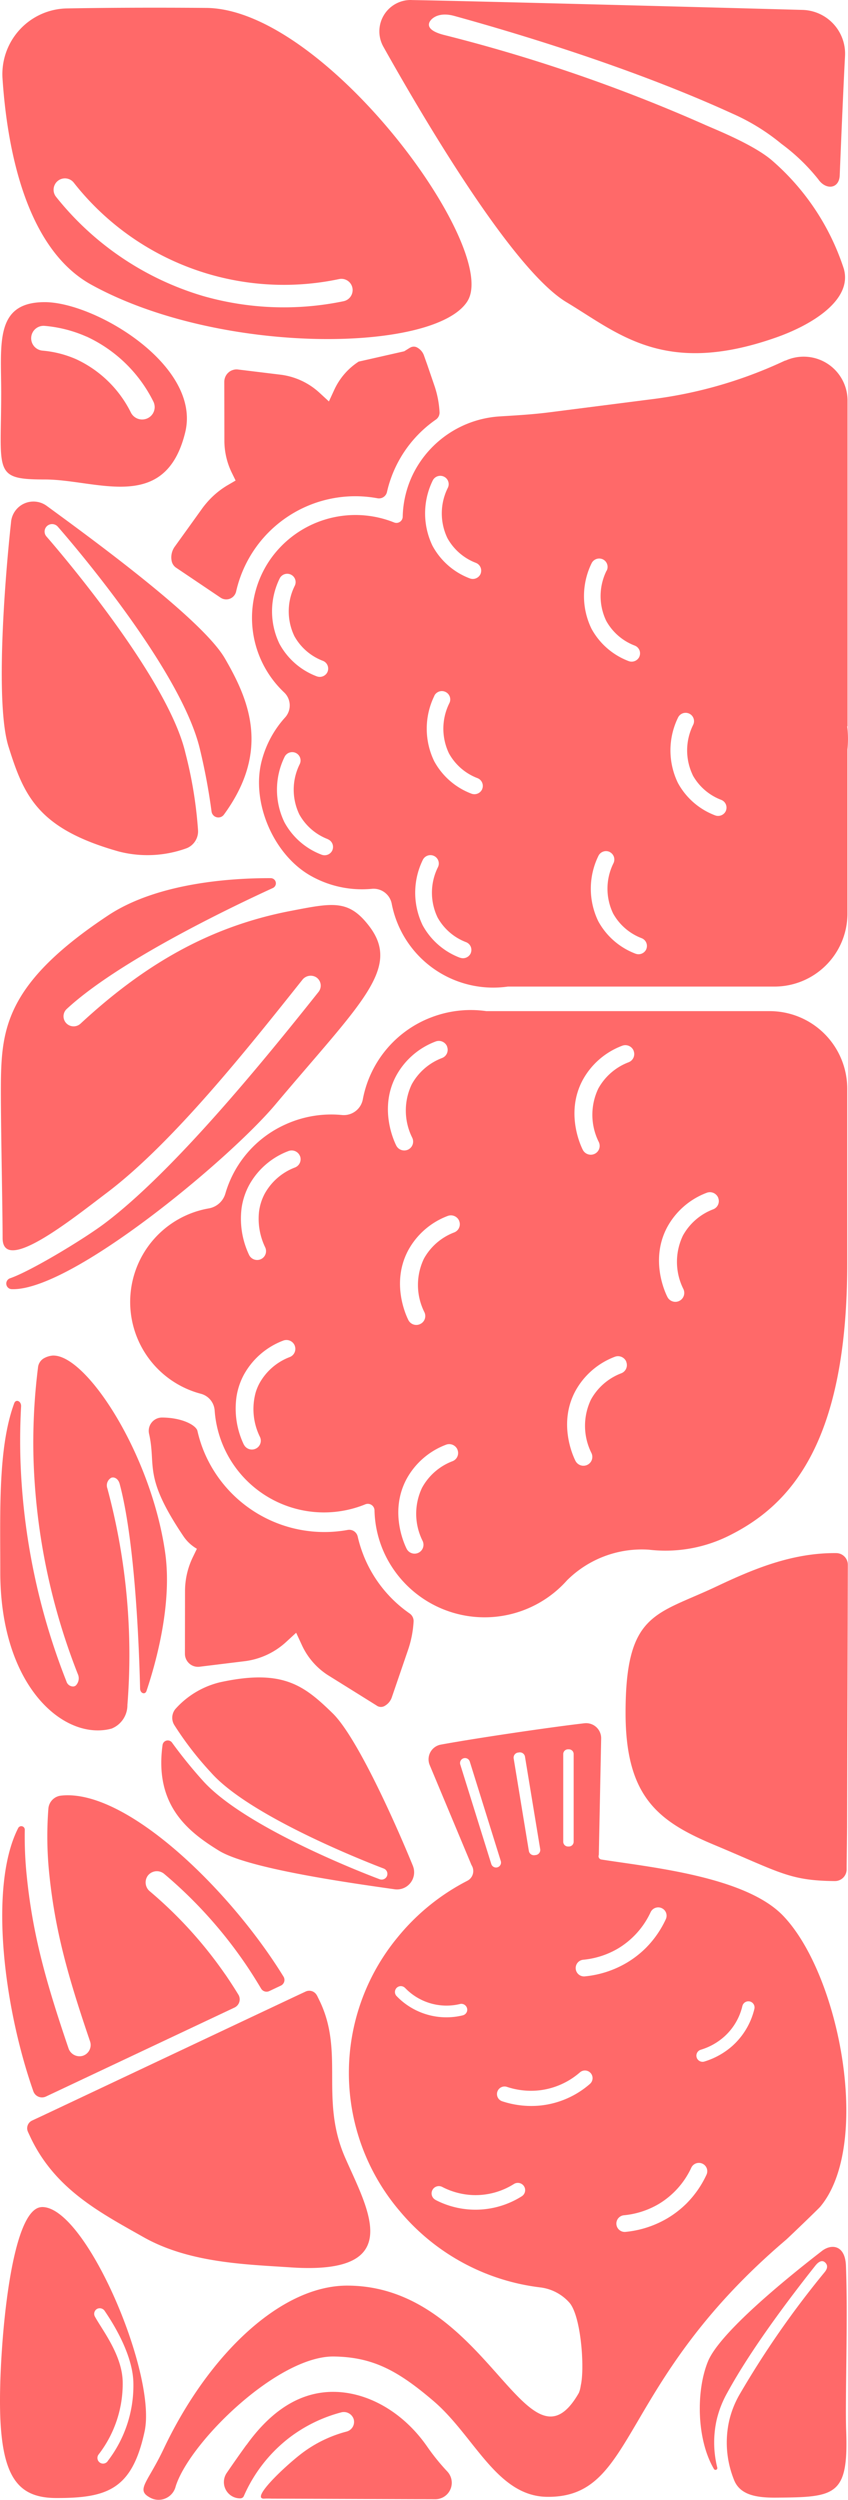 <svg xmlns="http://www.w3.org/2000/svg" width="120" height="353.5" viewBox="0 0 120 353.5"><g transform="translate(-464.5 -3376.5)"><rect width="120" height="353.5" transform="translate(464.5 3376.5)" fill="#fff"></rect><g transform="translate(464.5 3730.004) rotate(-90)"><g transform="translate(0.004 0)"><path d="M207.509,7.364a3.014,3.014,0,0,0-.43-1.234,1.7,1.7,0,0,0-1.275-.744,84.686,84.686,0,0,0-13.366-.617A90.438,90.438,0,0,0,162.5,11.015a1.447,1.447,0,0,1-1.641-.284.682.682,0,0,1-.134-.333.993.993,0,0,1,.718-.986,93.637,93.637,0,0,1,31.1-6.5q3.908-.128,7.781.085c.753.043,1.1-.737.444-.978C194.531-.273,185.581.053,176.884.053c-15.577,0-23.217,8.345-22.295,14.869a6.386,6.386,0,0,0,.19.9,3.566,3.566,0,0,0,3.31,2.219.64.64,0,0,1,.113.007,90.416,90.416,0,0,0,30.534-2.843,1.237,1.237,0,0,1,1.507.553c.169.482-.2,1.007-.859,1.184-8.134,2.177-22.908,2.751-28.957,2.893-.669.014-.923.709-.331.908,3.986,1.34,12.316,3.673,19.577,2.638,14.056-2.007,28.295-11.338,27.837-16.032h0Z" transform="translate(-45.708 -0.011)" fill="#ff6969"></path><path d="M41.509,5.885C41.333,1.532,22.4-.007,14.024,0,3.285.014.37,2.482.37,8.033.37,15.209,1.6,18.7,9.792,20.463s31.978-8.4,31.724-14.578ZM5.581,15.237a.8.8,0,0,1-.324-.822.733.733,0,0,1,.127-.284.8.8,0,0,1,1.106-.206,16.38,16.38,0,0,0,10.232,3.439c3.845-.035,7.422-2.914,9.324-3.942a.8.8,0,0,1,1.077.326.838.838,0,0,1-.324,1.085c-3.028,2.063-6.9,4.006-10.2,4.042A17.506,17.506,0,0,1,5.6,15.244Z" transform="translate(-0.112 0)" fill="#ff6969"></path><path d="M124.26,154.467a1.656,1.656,0,0,0,1.641,1.666h.584l2.845.035,2.5.028,36.548.106h.584a1.649,1.649,0,0,0,1.676-1.624v-.014c.063-6.374-2.373-11.983-4.746-17.01-4.035-8.551-3.655-12.805-17.852-12.805-11.894,0-15.352,4.637-18.661,12.543-3.929,9.381-5.056,10.685-5.12,17.067v.014Z" transform="translate(-36.759 -36.326)" fill="#ff6969"></path><path d="M159.388,61.988l.542-.865,3.8-6.1a10.01,10.01,0,0,1,4.225-3.659l1.76-.815-1.317-1.432a10.6,10.6,0,0,1-2.711-5.885l-.782-6.381a1.877,1.877,0,0,1,.077-.759,1.831,1.831,0,0,1,.387-.674,1.9,1.9,0,0,1,.627-.454,1.864,1.864,0,0,1,.754-.156l8.845.014a11.039,11.039,0,0,1,4.824,1.113l1.169.567h0a5.77,5.77,0,0,1,1.8-1.922c8.521-5.736,9.824-3.808,14.45-4.843a1.882,1.882,0,0,1,2.31,1.815c-.014,2.971-1.141,4.857-1.887,5.027a18.142,18.142,0,0,0-2.831.886,18.445,18.445,0,0,0-11.176,20.378,1.228,1.228,0,0,1-.944,1.418,17.359,17.359,0,0,0-1.922.553c-.275.092-.542.2-.81.3a18.17,18.17,0,0,0-8.126,6.474,1.3,1.3,0,0,1-1.127.581,14.954,14.954,0,0,1-4-.773l-3.084-1.056-3.6-1.234a2.2,2.2,0,0,1-1.239-.971,1.293,1.293,0,0,1-.113-.22,1.047,1.047,0,0,1,.1-.936Z" transform="translate(-47.098 -8.64)" fill="#ff6969"></path><path d="M439.309,66.312c7.486,4.559,41.273-20.151,41.421-36.977.07-8.175.014-14.826-.07-19.69A9.3,9.3,0,0,0,470.772.491c-9.739.645-24.063,3.233-29.2,12.6-10.049,18.286-9.6,48.754-2.26,53.228ZM454.026,8.064a1.6,1.6,0,0,1,1.768-.142,1.538,1.538,0,0,1,.479.4,1.593,1.593,0,0,1-.246,2.248,37.807,37.807,0,0,0-13.64,37.558,1.588,1.588,0,0,1-1.246,1.879,1.609,1.609,0,0,1-1.887-1.262,41.576,41.576,0,0,1,.732-19.853A41.725,41.725,0,0,1,454.026,8.064Z" transform="translate(-128.35 -0.137)" fill="#ff6969"></path><path d="M35.329,156.942c1.056,1.368.838,3.283-2.042,3.4-7.493.3-18.978-.128-23.358.035-9.267.34-9.422-1.5-9.479-10.019-.014-2.808.423-5.063,2.563-5.871a14.11,14.11,0,0,1,8.366-.652,13.63,13.63,0,0,1,3.577,1.411A130.479,130.479,0,0,1,32.174,157.2c.211.17.915.858,1.535.191.542-.581-.275-1.234-.486-1.4-4.873-3.864-11.936-9.161-17.943-12.437a14.586,14.586,0,0,0-3.824-1.5,14.642,14.642,0,0,0-6.76.085.258.258,0,0,1-.19-.475c4.169-2.46,11.049-2.538,15.19-.851,4.07,1.652,11.781,11.146,15.633,16.131Z" transform="translate(-0.136 -40.637)" fill="#ff6969"></path><path d="M481.013,80.251a4.436,4.436,0,0,0-6.591-3.985c-10.859,6.091-31.626,18.407-36.14,25.916-4.444,7.4-10.535,13.869-5.007,29.624,1.845,5.261,5.4,10.9,9.767,9.615a34.238,34.238,0,0,0,15.366-10.246c2.268-2.709,4.38-8.133,4.993-9.473a229.03,229.03,0,0,0,12.676-36.87c.141-.525.641-2.446,1.725-2.063.507.177,1.6,1.227.958,3.545-3.3,11.962-8.105,26.873-13.788,39.3a29.676,29.676,0,0,1-4.3,6.991,27.523,27.523,0,0,1-5.014,5.212c-1.57,1.085-1.352,2.957.549,3.035,5.429.22,12.943.539,16.9.752a6.193,6.193,0,0,0,6.507-6.048c.373-13.763,1.218-45.556,1.394-55.3Z" transform="translate(-127.514 -22.024)" fill="#ff6969"></path><path d="M273.282.192c-4.218-.1-18.26.227-22.929.227-5.253,0,2.746,9.92,6.394,14.748,7.091,9.4,20.661,20.137,30.112,27.667a1.49,1.49,0,0,1,.359,1.971,1.453,1.453,0,0,1-.387.39,1.422,1.422,0,0,1-1.669-.064c-9.817-7.807-25.323-20.456-32.7-30.219-2.239-2.964-6.817-10.551-7.8-13.436a.792.792,0,0,0-1.542.234c-.3,8.4,18.387,30.815,26.1,37.3,14.422,12.132,19.274,17.9,25.288,13.245,3.746-2.893,3.246-5.126,2.1-11.075-2.232-11.614-7.711-20.846-15.943-29.737a1.439,1.439,0,0,1,.07-2.021,1.416,1.416,0,0,1,2.007.071c6.669,7.2,14.161,22.746,17.105,29.17a.73.73,0,0,0,1.394-.3c.021-5.275-.577-15.968-5.3-23.058C286.831,1.582,280.592.355,273.282.192Z" transform="translate(-71.919 -0.05)" fill="#ff6969"></path><path d="M98.233,31.986a60.059,60.059,0,0,0,11.725-10.65,1.628,1.628,0,0,1,2.2-.3,1.61,1.61,0,0,1,.268,2.326,63.308,63.308,0,0,1-12.394,11.267c-1.246.865-2.528,1.673-3.824,2.446a.9.9,0,0,0-.359,1.156l.775,1.638a.887.887,0,0,0,1.268.383c12.324-7.587,26.619-22.307,25.6-31.489a2.005,2.005,0,0,0-1.831-1.787,51.261,51.261,0,0,0-8.915.092c-8.232.808-14.8,2.666-24.013,5.807a1.6,1.6,0,0,1-1.951-.83,1.755,1.755,0,0,1-.1-.269,1.646,1.646,0,0,1,1.092-1.957c9.415-3.2,16.14-5.1,24.661-5.935a53.873,53.873,0,0,1,6.239-.248A.494.494,0,0,0,118.9,2.7C110.789-1.438,93.748.611,81.671,4.851a1.3,1.3,0,0,0-.732,1.773L93.522,33.312a1.282,1.282,0,0,0,1.824.553c.979-.6,1.937-1.22,2.887-1.872Z" transform="translate(-23.908 -0.129)" fill="#ff6969"></path><path d="M85.1,46.427a1.216,1.216,0,0,0,.549-1.6l-.7-1.5-1.556-3.3-1.366-2.9L68.105,7.614l-.7-1.5a1.2,1.2,0,0,0-1.584-.581c-.289.128-.57.262-.845.39-7.3,3.489-10.577,9.806-14.063,15.982-3.669,6.5-3.845,14.571-4.267,20.8-1.12,16.514,8.211,10.912,15.521,7.714,8.239-3.6,14.809-.092,22.112-3.581.275-.135.556-.269.838-.411Z" transform="translate(-13.772 -1.58)" fill="#ff6969"></path><path d="M417.221,67.958l-.507-.815L415.256,60.7a9.439,9.439,0,0,0-3.972-3.446l-1.662-.766,1.239-1.347a9.938,9.938,0,0,0,2.549-5.538l.732-6.006a1.634,1.634,0,0,0-.077-.709,1.616,1.616,0,0,0-.366-.631,1.688,1.688,0,0,0-.592-.425,1.778,1.778,0,0,0-.711-.149l-8.324.014a10.354,10.354,0,0,0-4.535,1.049l-1.1.539-.62-1.064a11.8,11.8,0,0,0-2.535-3.035c-.275-.234-.549-.461-.845-.667l-.958-.688-1.81-1.3-2.57-1.851a2.608,2.608,0,0,0-1.944-.461,1.52,1.52,0,0,0-1.014.6l-4.253,6.318-.014.021a1.434,1.434,0,0,0,.873,2.2,17.289,17.289,0,0,1,13.183,20,1.159,1.159,0,0,0,.887,1.347,16.408,16.408,0,0,1,1.81.518c.261.092.514.184.761.284a17.089,17.089,0,0,1,7.669,6.119,1.2,1.2,0,0,0,1.042.518,13.841,13.841,0,0,0,3.767-.73l2.9-.993,1.275-.454a2.069,2.069,0,0,0,1.162-.915,1.426,1.426,0,0,0,.106-.206.99.99,0,0,0-.092-.879Z" transform="translate(-112.889 -9.944)" fill="#ff6969"></path><path d="M392.358,125.769l-.338-.737a62.381,62.381,0,0,1-5.176-18.428l-1.831-14.316c-.289-2.283-.423-4.58-.563-6.878A14.714,14.714,0,0,0,376.3,73.087a14.454,14.454,0,0,0-6.049-1.468.887.887,0,0,1-.8-1.22A14.711,14.711,0,0,0,364.1,52.794a14.5,14.5,0,0,0-18.7,2.063,2.534,2.534,0,0,1-3.556.092,14.578,14.578,0,0,0-6-3.255c-5.908-1.6-13.478,1.645-16.429,7.034a14.717,14.717,0,0,0-1.775,8.5,2.613,2.613,0,0,1-2.07,2.829A14.634,14.634,0,0,0,303.819,86.5v37.693a10.323,10.323,0,0,0,10.288,10.359h23.246a14.159,14.159,0,0,0,3.289-.035l-.042.05h46.118a6.207,6.207,0,0,0,5.605-8.806Zm-29.724-25.3a8.088,8.088,0,0,0-7.1-.05,7.765,7.765,0,0,0-3.493,4.027,1.176,1.176,0,0,1-1.521.681h-.014a1.2,1.2,0,0,1-.662-1.532,10.01,10.01,0,0,1,4.591-5.268,10.556,10.556,0,0,1,9.267.035,1.2,1.2,0,0,1,.521,1.6,1.183,1.183,0,0,1-1.584.525Zm3.5-24.625a10.549,10.549,0,0,1,9.267.035,1.192,1.192,0,0,1,.514,1.6,1.174,1.174,0,0,1-1.584.518,8.088,8.088,0,0,0-7.1-.05,7.783,7.783,0,0,0-3.493,4.02,1.176,1.176,0,0,1-1.521.681H362.2a1.2,1.2,0,0,1-.662-1.532,10.01,10.01,0,0,1,4.591-5.268ZM347.691,59.452a10.01,10.01,0,0,1,4.591-5.268,10.549,10.549,0,0,1,9.267.035,1.192,1.192,0,0,1,.514,1.6,1.174,1.174,0,0,1-1.584.518,8.088,8.088,0,0,0-7.1-.05,7.765,7.765,0,0,0-3.493,4.027,1.176,1.176,0,0,1-1.521.681h-.014a1.2,1.2,0,0,1-.662-1.532ZM344.959,76.1a1.192,1.192,0,0,1,.514,1.6,1.174,1.174,0,0,1-1.584.518,8.088,8.088,0,0,0-7.1-.05,7.765,7.765,0,0,0-3.493,4.027,1.176,1.176,0,0,1-1.521.681h-.014a1.2,1.2,0,0,1-.662-1.532,10.01,10.01,0,0,1,4.591-5.268,10.549,10.549,0,0,1,9.267.035ZM307.9,79.717a10.044,10.044,0,0,1,4.591-5.275,10.556,10.556,0,0,1,9.267.035,1.2,1.2,0,0,1,.521,1.6,1.181,1.181,0,0,1-1.584.525,8.088,8.088,0,0,0-7.1-.05,7.765,7.765,0,0,0-3.493,4.027,1.176,1.176,0,0,1-1.521.681h-.014a1.2,1.2,0,0,1-.662-1.532Zm14.943,21.2a1.183,1.183,0,0,1-1.584.525,8.088,8.088,0,0,0-7.1-.05,7.791,7.791,0,0,0-3.493,4.027,1.176,1.176,0,0,1-1.521.681h-.014a1.2,1.2,0,0,1-.662-1.532,10.044,10.044,0,0,1,4.591-5.275,10.556,10.556,0,0,1,9.267.035,1.2,1.2,0,0,1,.521,1.6ZM324.663,61a1.176,1.176,0,0,1-1.521.681h-.014a1.2,1.2,0,0,1-.662-1.532,10.01,10.01,0,0,1,4.591-5.268,10.556,10.556,0,0,1,9.267.035,1.2,1.2,0,0,1,.521,1.6,1.183,1.183,0,0,1-1.584.525,8.088,8.088,0,0,0-7.1-.05,7.791,7.791,0,0,0-3.493,4.027Zm9.056,51.654a7.766,7.766,0,0,0-3.493,4.027,1.176,1.176,0,0,1-1.521.681h-.014a1.2,1.2,0,0,1-.662-1.532,10.01,10.01,0,0,1,4.591-5.268,10.549,10.549,0,0,1,9.267.035,1.192,1.192,0,0,1,.514,1.6,1.176,1.176,0,0,1-1.584.518,8.088,8.088,0,0,0-7.1-.05Z" transform="translate(-89.829 -14.633)" fill="#ff6969"></path><path d="M332.78,39.38s.035.057.056.085l.028-.043a.408.408,0,0,0-.077-.043Z" transform="translate(-98.439 -11.458)" fill="#ff6969"></path><path d="M377.452,1.676c-8.81-.964-25.9-2.233-31.837-.369C338.636,3.5,334.01,5.462,330.785,16.92a16.2,16.2,0,0,0,.479,9.629,2.58,2.58,0,0,0,2.472,1.581A59.765,59.765,0,0,0,344.7,26.344c11.133-2.574,30.443-19.5,30.633-19.669a1.06,1.06,0,0,1,1.493.1,1.071,1.071,0,0,1-.1,1.5c-.81.709-19.9,17.443-31.555,20.137a85.28,85.28,0,0,1-8.718,1.624.973.973,0,0,0-.444,1.758c9.1,6.658,16.323,3.474,22.091.128,5.387-3.127,16.288-17.988,21.556-25.2a3.184,3.184,0,0,0-2.2-5.048Z" transform="translate(-97.697 -0.102)" fill="#ff6969"></path><path d="M125.905,67.8c6.281-2.567,18.26-7.948,21.591-11.366,3.915-4.027,6.324-7.034,4.38-15.939a12.327,12.327,0,0,0-3.789-6.318,1.955,1.955,0,0,0-2.232-.163,46.137,46.137,0,0,0-6.746,5.211c-6.577,5.8-13.5,24.249-13.57,24.434a.809.809,0,0,1-1.042.475.818.818,0,0,1-.472-1.049c.289-.773,7.134-19.024,14.021-25.093a65.879,65.879,0,0,1,5.289-4.276A.745.745,0,0,0,143,32.367c-8.528-1.17-12.253,3.616-14.936,7.977-2.507,4.077-4.5,18.066-5.458,24.852a2.426,2.426,0,0,0,3.3,2.6Z" transform="translate(-36.263 -9.365)" fill="#ff6969"></path><path d="M278.372,62.485c-5.486-2.907-10.986-.269-11.591.043a1.494,1.494,0,0,0-.648,2,1.474,1.474,0,0,0,1.986.652c.472-.241,4.711-2.276,8.88-.064a9.749,9.749,0,0,1,4.373,5.034,1.471,1.471,0,0,0,1.908.851h.021a1.507,1.507,0,0,0,.831-1.922,12.51,12.51,0,0,0-5.746-6.594Z" transform="translate(-78.678 -17.787)" fill="none"></path><path d="M262,68.416A15.453,15.453,0,0,0,250.468,58.9a2.734,2.734,0,0,1-2.211-2.964,15.626,15.626,0,0,0-1.317-7.948,15.428,15.428,0,0,0-9.788-8.537,2.969,2.969,0,0,1-2.1-2.34,13.429,13.429,0,0,0-26.21-1.149,2.631,2.631,0,0,1-2.338,1.971,15.51,15.51,0,0,0-13.3,21.321.944.944,0,0,1-.831,1.3,15.317,15.317,0,0,0-6.415,1.553,15.629,15.629,0,0,0-3.493,25.7,15,15,0,0,1,4.324,11.572,20.148,20.148,0,0,0,1.986,11.352c4.352,8.764,13.2,16.719,38.534,16.719h24.7a10.971,10.971,0,0,0,10.936-11.011V76.379A15.568,15.568,0,0,0,262,68.423ZM201.625,42.075a11.837,11.837,0,0,1,6.831-1.042,9.712,9.712,0,0,1,3.021,1.007,10.642,10.642,0,0,1,4.88,5.6,1.265,1.265,0,0,1-.7,1.624h-.014a1.24,1.24,0,0,1-1.62-.716,8.23,8.23,0,0,0-3.711-4.276,7,7,0,0,0-1.261-.525,8.885,8.885,0,0,0-6.281.581,1.246,1.246,0,0,1-1.683-.553,1.263,1.263,0,0,1,.549-1.695ZM195.583,67.3a8.568,8.568,0,0,0-7.542.057,1.259,1.259,0,0,1-1.134-2.248c.514-.262,5.183-2.51,9.845-.035a10.61,10.61,0,0,1,4.88,5.6,1.265,1.265,0,0,1-.7,1.624h-.014a1.239,1.239,0,0,1-1.62-.716,8.231,8.231,0,0,0-3.711-4.276Zm17.781,28.879h-.014a1.239,1.239,0,0,1-1.62-.716,8.23,8.23,0,0,0-3.711-4.276,8.6,8.6,0,0,0-7.542.057,1.252,1.252,0,0,1-1.683-.553,1.269,1.269,0,0,1,.549-1.695c.514-.262,5.19-2.51,9.845-.035a10.642,10.642,0,0,1,4.88,5.6,1.265,1.265,0,0,1-.7,1.624Zm5.345-29.135a1.257,1.257,0,0,1,.549-1.695c.514-.262,5.183-2.51,9.845-.035a10.61,10.61,0,0,1,4.88,5.6,1.265,1.265,0,0,1-.7,1.624h-.014a1.239,1.239,0,0,1-1.62-.716,8.231,8.231,0,0,0-3.711-4.276,8.594,8.594,0,0,0-7.542.057,1.246,1.246,0,0,1-1.683-.553Zm17.844,42.146h-.014a1.239,1.239,0,0,1-1.62-.716,8.23,8.23,0,0,0-3.711-4.276,8.594,8.594,0,0,0-7.542.057A1.259,1.259,0,0,1,222.533,102c.514-.262,5.183-2.51,9.845-.035a10.61,10.61,0,0,1,4.88,5.6,1.265,1.265,0,0,1-.7,1.624Zm5.9-59.177a1.249,1.249,0,0,1-1.62-.723,8.23,8.23,0,0,0-3.711-4.276,7.327,7.327,0,0,0-2.676-.815,9.307,9.307,0,0,0-4.873.872,1.252,1.252,0,0,1-1.683-.553,1.269,1.269,0,0,1,.549-1.695,11.945,11.945,0,0,1,6.641-1.078,9.757,9.757,0,0,1,3.2,1.035,10.61,10.61,0,0,1,4.88,5.6,1.265,1.265,0,0,1-.7,1.624h-.014Zm14.894,47.208h-.014a1.239,1.239,0,0,1-1.62-.716A8.23,8.23,0,0,0,252,92.226a8.6,8.6,0,0,0-7.542.057,1.252,1.252,0,0,1-1.683-.553,1.271,1.271,0,0,1,.549-1.695c.514-.262,5.19-2.51,9.845-.035a10.61,10.61,0,0,1,4.88,5.6,1.265,1.265,0,0,1-.7,1.624Zm.6-26.4h-.014a1.239,1.239,0,0,1-1.62-.716,8.23,8.23,0,0,0-3.711-4.276,8.6,8.6,0,0,0-7.542.057,1.252,1.252,0,0,1-1.683-.553,1.269,1.269,0,0,1,.549-1.695c.521-.262,5.19-2.51,9.845-.035a10.61,10.61,0,0,1,4.88,5.6,1.265,1.265,0,0,1-.7,1.624Z" transform="translate(-52.428 -7.559)" fill="#ff6969"></path><path d="M417.57.21C406.3.21,405.281-1,405.281,6.372s-4.866,17.053,6.655,19.875c9.471,2.319,18.422-12.77,18.422-19.875S424.492.21,417.57.21Zm7.922,12.068a19.857,19.857,0,0,1-9.183,9.459,1.77,1.77,0,0,1-.789.191,1.751,1.751,0,0,1-1.57-.978,1.784,1.784,0,0,1,.782-2.382,16.306,16.306,0,0,0,7.549-7.736A15.027,15.027,0,0,0,423.5,6.067a1.757,1.757,0,1,1,3.5.312,18.489,18.489,0,0,1-1.514,5.892Z" transform="translate(-119.583 -0.04)" fill="#ff6969"></path><path d="M109.821,91.028c-.549-4.786-2.12-15.443-3.021-20.321a2.115,2.115,0,0,0-2.894-1.567l-14.14,5.913a1.547,1.547,0,0,1-2.225-.6,30.94,30.94,0,0,0-8.014-9.877,30.109,30.109,0,0,0-38.724.355A30.707,30.707,0,0,0,30.049,84.76a6.569,6.569,0,0,1-2.113,4.105c-1.824,1.7-9.373,2.233-11.781,1.645a4,4,0,0,1-1.021-.262C2.36,82.931,30.3,77.386,30.3,57.455c0-9.4-9.76-19.641-23.077-25.958C2.438,29.228,1.445,27.533.353,29.512A2.492,2.492,0,0,0,1.938,33.2C8.212,35.212,20.4,47.677,20.275,55.6c-.085,5.5-1.993,9.033-6.274,14.053C9.057,75.458.5,78.606.431,85.767.3,98.53,16.374,95.566,36.753,119.532c.282.333,4.387,4.609,4.718,4.885,8.725,7.282,32.71,2.815,41.132-5.268,5.556-5.332,6.859-18.776,7.95-25.717a.469.469,0,0,1,.648-.362l16.471.333a2.127,2.127,0,0,0,2.148-2.368ZM42.422,69.97a1.03,1.03,0,1,1,1.824.957A10.338,10.338,0,0,0,43.1,75.3a10.19,10.19,0,0,0,1.57,5.757,1.04,1.04,0,0,1-.317,1.425,1.016,1.016,0,0,1-1.282-.142.865.865,0,0,1-.141-.177h0a12.261,12.261,0,0,1-.514-12.2Zm5.127,37.75a1.172,1.172,0,0,1-1.563.589,14.229,14.229,0,0,1-4.091-2.85,13.985,13.985,0,0,1-2.042-2.631A14.373,14.373,0,0,1,37.9,96.885a1.182,1.182,0,1,1,2.352-.227,11.906,11.906,0,0,0,1.62,4.942,11.745,11.745,0,0,0,5.091,4.552,1.187,1.187,0,0,1,.584,1.574Zm12.8-15.8a1.078,1.078,0,0,1-1.465-.043l-.049-.05a12.636,12.636,0,0,1-3.042-6.793,13.053,13.053,0,0,1,.57-5.623,1.072,1.072,0,1,1,2.035.674,10.781,10.781,0,0,0-.472,4.673A10.59,10.59,0,0,0,60.457,90.4h0a1.076,1.076,0,0,1-.106,1.517Zm10.133,22.519a.872.872,0,0,1-1.049.645,10.231,10.231,0,0,1-4.873-2.73c-.113-.113-.218-.227-.331-.347A10.606,10.606,0,0,1,61.985,108h0a.871.871,0,1,1,1.669-.5,8.791,8.791,0,0,0,1.866,3.333,8.383,8.383,0,0,0,4.317,2.553.875.875,0,0,1,.641,1.056Zm1.93-48.8a8.132,8.132,0,0,0-2.289,7.8v-.021a.838.838,0,0,1-.613,1.007.792.792,0,0,1-.775-.22.852.852,0,0,1-.218-.39,9.776,9.776,0,0,1,2.746-9.381.83.83,0,0,1,1.141,1.205Zm11.267,36.324a1.172,1.172,0,0,1-1.563.589,14.228,14.228,0,0,1-4.091-2.85,13.985,13.985,0,0,1-2.042-2.631,14.373,14.373,0,0,1-1.951-5.942,1.182,1.182,0,1,1,2.352-.227,11.906,11.906,0,0,0,1.62,4.942,11.745,11.745,0,0,0,5.091,4.552,1.191,1.191,0,0,1,.584,1.574ZM90.329,79.2a.7.7,0,0,1-.408-1.347l14.07-4.389a.7.7,0,0,1,.408,1.347L90.329,79.2Zm.859,4.97-.021-.163a.729.729,0,0,1,.6-.837l13.077-2.148a.725.725,0,0,1,.831.6l.021.163a.729.729,0,0,1-.6.837L92.019,84.775A.725.725,0,0,1,91.188,84.172Zm14.95,4.666a.676.676,0,0,1-.669.674H93.061a.676.676,0,0,1-.669-.674V88.71a.676.676,0,0,1,.669-.674h12.408a.676.676,0,0,1,.669.674Z" transform="translate(-0.004 -8.332)" fill="#ff6969"></path><path d="M7.813,47.869c-1.5-1.085-2.845-2.021-3.965-2.787A2.3,2.3,0,0,0,.25,46.99h0a.555.555,0,0,0,.338.518,21.039,21.039,0,0,1,8.169,6.339,20.867,20.867,0,0,1,3.648,7.41,1.465,1.465,0,0,1-.9,1.773,1.382,1.382,0,0,1-.444.071A1.413,1.413,0,0,1,9.7,62.05a18.067,18.067,0,0,0-3.169-6.459C4.609,53.109.081,48.366.214,50.415c.028.447,0,1.007,0,1.007L.13,74.572a2.327,2.327,0,0,0,3.922,1.723,30.877,30.877,0,0,1,3.493-2.829c4.8-3.311,7.718-8.3,7.767-13.2S12.538,51.28,7.8,47.876Z" transform="translate(-0.041 -12.998)" fill="#ff6969"></path></g></g></g></svg>